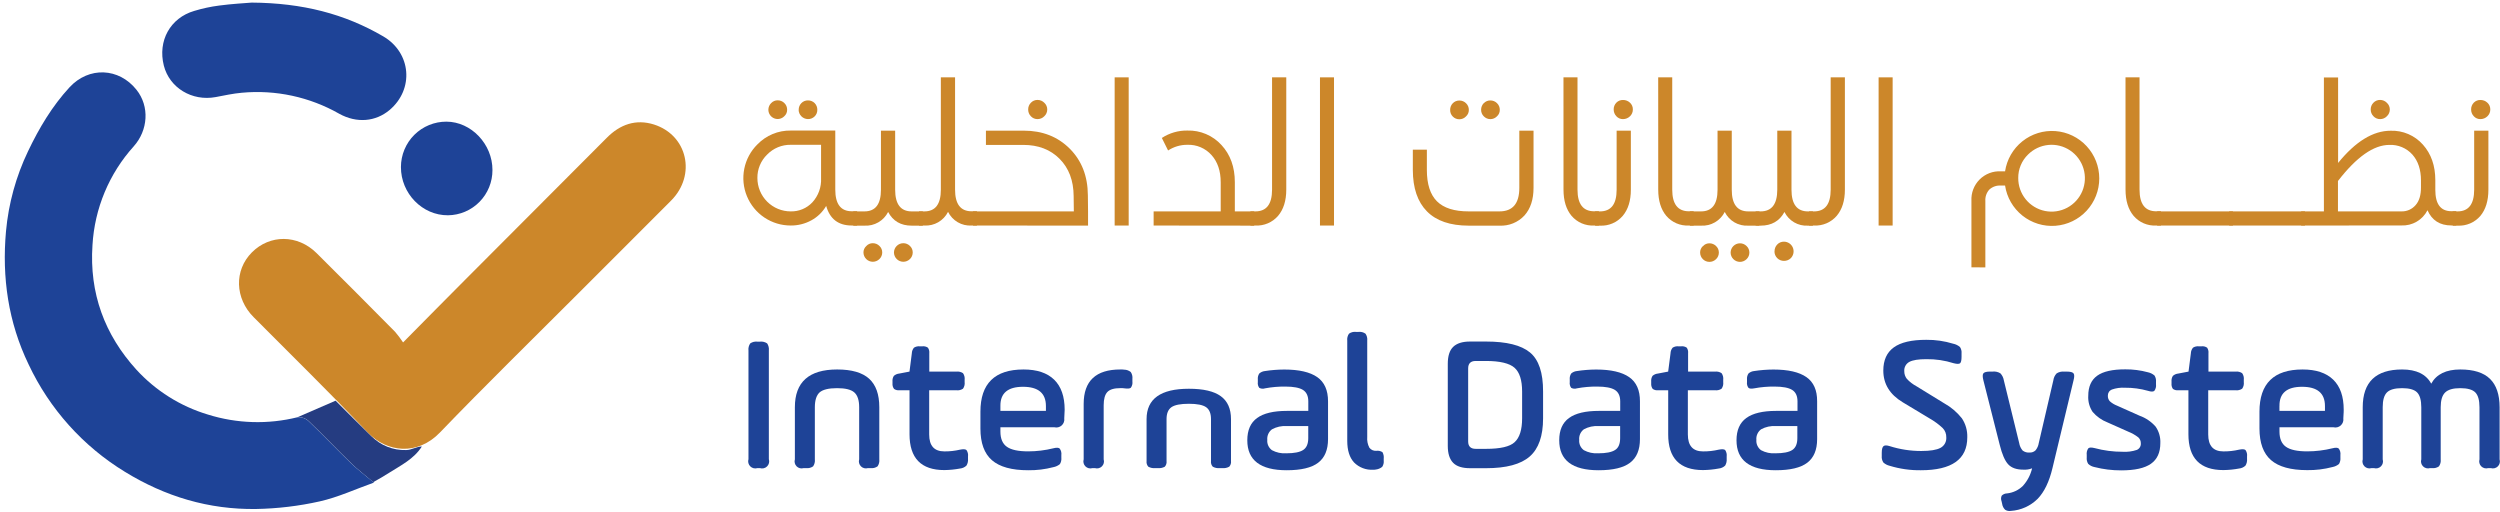 <svg width="444" height="91" viewBox="0 0 444 91" fill="none" xmlns="http://www.w3.org/2000/svg">
<path d="M132.929 81.545V62.263C132.874 61.813 132.986 61.359 133.243 60.986C133.616 60.732 134.069 60.622 134.517 60.676H134.964C135.414 60.623 135.867 60.733 136.243 60.986C136.493 61.362 136.6 61.815 136.548 62.263V81.545C136.619 81.767 136.628 82.003 136.574 82.229C136.52 82.455 136.405 82.662 136.241 82.826C136.077 82.991 135.872 83.107 135.646 83.162C135.421 83.217 135.185 83.209 134.964 83.138H134.517C134.296 83.206 134.061 83.213 133.837 83.157C133.612 83.102 133.407 82.986 133.244 82.822C133.081 82.658 132.965 82.452 132.909 82.228C132.854 82.003 132.86 81.767 132.929 81.545Z" fill="#1E4397"/>
<path d="M144.717 72.322V81.579C144.77 82.018 144.66 82.46 144.408 82.823C144.048 83.078 143.605 83.19 143.167 83.138H142.72C142.504 83.203 142.275 83.208 142.057 83.152C141.838 83.097 141.639 82.983 141.48 82.823C141.321 82.663 141.208 82.463 141.153 82.244C141.099 82.025 141.104 81.795 141.17 81.579V72.322C141.17 67.853 143.674 65.619 148.683 65.619C151.258 65.619 153.149 66.166 154.357 67.259C155.56 68.356 156.164 70.038 156.164 72.322V81.579C156.216 82.018 156.106 82.46 155.855 82.823C155.494 83.078 155.052 83.19 154.613 83.138H154.138C153.922 83.201 153.694 83.205 153.476 83.149C153.258 83.093 153.06 82.979 152.901 82.82C152.743 82.66 152.63 82.461 152.575 82.242C152.519 82.024 152.524 81.795 152.588 81.579V72.322C152.588 71.079 152.301 70.204 151.727 69.695C151.153 69.187 150.131 68.934 148.66 68.937C147.166 68.937 146.131 69.19 145.554 69.695C145.007 70.2 144.717 71.078 144.717 72.322Z" fill="#1E4397"/>
<path d="M158.508 68.108V67.76C158.473 67.407 158.558 67.052 158.75 66.754C159.017 66.521 159.349 66.377 159.701 66.344L161.527 65.996L161.941 62.75C161.95 62.382 162.084 62.029 162.321 61.749C162.628 61.553 162.992 61.467 163.353 61.506H163.8C164.152 61.462 164.507 61.548 164.799 61.749C164.999 62.042 165.085 62.398 165.042 62.75V65.996H169.868C170.274 65.951 170.682 66.049 171.024 66.272C171.266 66.614 171.371 67.034 171.319 67.45V67.865C171.373 68.279 171.267 68.698 171.024 69.037C170.683 69.263 170.274 69.361 169.868 69.314H165.023V77.165C165.023 79.167 165.92 80.168 167.714 80.168C168.654 80.178 169.591 80.074 170.506 79.858C171.081 79.744 171.457 79.767 171.642 79.925C171.876 80.257 171.975 80.666 171.918 81.069V81.484C171.958 81.905 171.862 82.328 171.642 82.69C171.332 82.986 170.932 83.169 170.506 83.209C169.585 83.381 168.651 83.474 167.714 83.486C163.593 83.486 161.532 81.366 161.532 77.127V69.314H159.739C159.404 69.349 159.067 69.265 158.788 69.075C158.578 68.799 158.478 68.454 158.508 68.108Z" fill="#1E4397"/>
<path d="M189.084 72.77C189.084 72.86 189.056 73.37 189.013 74.29C189.047 74.523 189.023 74.76 188.943 74.981C188.864 75.202 188.731 75.4 188.557 75.557C188.383 75.715 188.173 75.826 187.946 75.883C187.719 75.94 187.481 75.94 187.254 75.882H177.672V76.64C177.672 77.912 178.057 78.816 178.827 79.353C179.597 79.896 180.853 80.163 182.603 80.163C184.113 80.162 185.617 79.978 187.082 79.615C187.634 79.472 188.01 79.491 188.2 79.663C188.447 79.995 188.552 80.411 188.495 80.821V81.269C188.539 81.673 188.449 82.08 188.238 82.427C187.904 82.702 187.507 82.887 187.082 82.966C185.621 83.351 184.114 83.536 182.603 83.514C179.683 83.514 177.54 82.922 176.174 81.736C174.807 80.551 174.124 78.679 174.124 76.121V73.113C174.124 68.117 176.674 65.619 181.775 65.619C184.166 65.619 185.981 66.223 187.22 67.431C188.46 68.638 189.081 70.418 189.084 72.77ZM177.672 72.112V72.975H185.756V72.112C185.756 69.833 184.4 68.694 181.69 68.694C178.979 68.694 177.64 69.833 177.672 72.112Z" fill="#1E4397"/>
<path d="M196.013 71.974V81.579C196.079 81.796 196.084 82.026 196.03 82.246C195.975 82.466 195.862 82.666 195.702 82.826C195.542 82.986 195.342 83.1 195.123 83.155C194.904 83.21 194.674 83.204 194.458 83.138H194.015C193.799 83.204 193.569 83.21 193.35 83.155C193.131 83.1 192.931 82.986 192.771 82.826C192.611 82.666 192.498 82.466 192.443 82.246C192.389 82.026 192.395 81.796 192.46 81.579V71.735C192.46 67.655 194.632 65.616 198.975 65.62C199.206 65.608 199.437 65.619 199.665 65.653C200.085 65.659 200.491 65.805 200.82 66.068C201.059 66.423 201.163 66.853 201.115 67.278V67.755C201.168 68.145 201.069 68.541 200.839 68.861C200.654 69.023 200.264 69.056 199.665 68.966C199.437 68.932 199.206 68.921 198.975 68.933C197.872 68.933 197.103 69.161 196.669 69.619C196.231 70.086 196.013 70.873 196.013 71.974Z" fill="#1E4397"/>
<path d="M207.179 74.433V81.884C207.202 82.063 207.187 82.245 207.133 82.418C207.08 82.591 206.99 82.75 206.87 82.885C206.491 83.094 206.058 83.182 205.629 83.138H205.182C204.752 83.183 204.319 83.094 203.94 82.885C203.819 82.751 203.729 82.591 203.676 82.419C203.622 82.246 203.607 82.063 203.631 81.884V74.433C203.631 70.839 206.136 69.042 211.145 69.042C213.716 69.042 215.605 69.482 216.813 70.362C218.021 71.243 218.625 72.6 218.625 74.433V81.884C218.649 82.064 218.633 82.246 218.579 82.419C218.524 82.592 218.433 82.751 218.311 82.885C217.935 83.094 217.503 83.182 217.075 83.138H216.623C216.195 83.182 215.763 83.094 215.387 82.885C215.265 82.751 215.174 82.592 215.119 82.419C215.065 82.246 215.049 82.064 215.073 81.884V74.433C215.073 73.432 214.786 72.728 214.212 72.322C213.638 71.915 212.616 71.711 211.145 71.711C209.652 71.711 208.617 71.915 208.04 72.322C207.469 72.727 207.179 73.432 207.179 74.433Z" fill="#1E4397"/>
<path d="M235.859 71.282V77.989C235.859 79.896 235.273 81.294 234.1 82.184C232.93 83.076 231.066 83.514 228.517 83.514C223.85 83.514 221.518 81.741 221.521 78.194C221.521 76.397 222.097 75.082 223.257 74.238C224.418 73.394 226.187 72.975 228.55 72.975H232.354V71.282C232.354 70.329 232.037 69.65 231.403 69.247C230.771 68.856 229.734 68.656 228.284 68.656C227.07 68.641 225.858 68.746 224.665 68.97C224.498 69.026 224.322 69.047 224.147 69.031C223.971 69.016 223.801 68.964 223.647 68.88C223.432 68.588 223.34 68.224 223.39 67.865V67.388C223.354 67.018 223.444 66.646 223.647 66.334C223.923 66.092 224.267 65.941 224.632 65.901C225.773 65.725 226.925 65.634 228.079 65.629C230.701 65.629 232.654 66.077 233.938 66.973C235.222 67.869 235.862 69.306 235.859 71.282ZM232.345 77.818V75.673H228.54C227.626 75.606 226.711 75.805 225.906 76.245C225.618 76.459 225.39 76.744 225.243 77.072C225.097 77.4 225.037 77.76 225.069 78.118C225.037 78.47 225.096 78.823 225.241 79.145C225.386 79.467 225.612 79.745 225.896 79.953C226.678 80.376 227.564 80.568 228.45 80.506C229.848 80.506 230.847 80.309 231.446 79.915C232.045 79.521 232.345 78.822 232.345 77.818Z" fill="#1E4397"/>
<path d="M239.272 78.299V60.505C239.218 60.066 239.328 59.623 239.582 59.261C239.942 59.005 240.384 58.892 240.823 58.946H241.27C241.708 58.893 242.15 59.005 242.511 59.261C242.764 59.623 242.874 60.066 242.82 60.505V77.608C242.764 78.267 242.896 78.928 243.2 79.515C243.344 79.704 243.533 79.854 243.75 79.95C243.967 80.046 244.205 80.085 244.442 80.063C244.82 80.01 245.205 80.097 245.526 80.306C245.718 80.655 245.796 81.055 245.749 81.45V81.794C245.794 82.187 245.698 82.584 245.478 82.914C245.151 83.179 244.755 83.345 244.337 83.391C244.18 83.421 244.021 83.432 243.861 83.424C243.239 83.461 242.615 83.365 242.032 83.142C241.449 82.919 240.92 82.575 240.48 82.132C239.672 81.25 239.272 79.982 239.272 78.299Z" fill="#1E4397"/>
<path d="M257.126 79.195V64.618C257.126 63.231 257.44 62.235 258.077 61.611C258.714 60.986 259.699 60.657 261.078 60.657H263.931C267.558 60.657 270.154 61.302 271.72 62.593C273.286 63.883 274.063 66.198 274.05 69.538V74.305C274.05 77.438 273.258 79.696 271.673 81.078C270.088 82.461 267.509 83.152 263.936 83.152H261.082C259.703 83.152 258.705 82.837 258.082 82.199C257.459 81.56 257.126 80.578 257.126 79.195ZM262.091 79.715H263.921C266.458 79.715 268.146 79.324 268.986 78.542C269.885 77.732 270.327 76.316 270.327 74.29V69.538C270.327 67.531 269.885 66.125 268.986 65.319C268.087 64.513 266.356 64.108 263.921 64.108H262.091C261.197 64.108 260.745 64.547 260.745 65.424V78.404C260.745 79.276 261.197 79.715 262.091 79.715Z" fill="#1E4397"/>
<path d="M291.255 71.282V77.989C291.255 79.896 290.669 81.294 289.496 82.184C288.326 83.076 286.462 83.514 283.913 83.514C279.25 83.514 276.918 81.741 276.918 78.194C276.918 76.397 277.493 75.082 278.654 74.238C279.814 73.394 281.583 72.975 283.946 72.975H287.751V71.282C287.751 70.329 287.434 69.65 286.8 69.247C286.167 68.856 285.126 68.656 283.68 68.656C282.466 68.641 281.254 68.746 280.061 68.97C279.895 69.026 279.718 69.047 279.543 69.031C279.368 69.016 279.198 68.964 279.044 68.88C278.828 68.588 278.736 68.224 278.787 67.865V67.388C278.75 67.018 278.841 66.646 279.044 66.334C279.32 66.092 279.663 65.941 280.028 65.901C281.167 65.725 282.318 65.635 283.471 65.629C286.09 65.629 288.044 66.077 289.334 66.973C290.625 67.869 291.265 69.306 291.255 71.282ZM287.736 77.818V75.673H283.932C283.016 75.607 282.1 75.805 281.293 76.245C281.007 76.46 280.78 76.745 280.636 77.073C280.491 77.401 280.432 77.761 280.466 78.118C280.433 78.47 280.493 78.823 280.638 79.145C280.783 79.467 281.008 79.745 281.293 79.953C282.075 80.376 282.96 80.568 283.847 80.506C285.245 80.506 286.243 80.309 286.842 79.915C287.442 79.548 287.736 78.828 287.736 77.818Z" fill="#1E4397"/>
<path d="M293.252 68.107V67.759C293.219 67.407 293.302 67.053 293.49 66.754C293.757 66.52 294.089 66.377 294.441 66.344L296.267 65.996L296.686 62.749C296.694 62.383 296.826 62.029 297.062 61.748C297.368 61.553 297.732 61.467 298.093 61.505H298.569C298.92 61.462 299.275 61.549 299.568 61.748C299.766 62.042 299.85 62.398 299.805 62.749V65.996H304.599C305.003 65.951 305.41 66.049 305.75 66.272C305.992 66.614 306.097 67.034 306.044 67.45V67.864C306.098 68.278 305.993 68.698 305.75 69.037C305.411 69.262 305.003 69.36 304.599 69.313H299.763V77.164C299.763 79.166 300.66 80.168 302.454 80.168C303.394 80.178 304.331 80.074 305.246 79.858C305.821 79.743 306.197 79.767 306.387 79.924C306.616 80.258 306.713 80.667 306.658 81.069V81.483C306.697 81.904 306.602 82.326 306.387 82.689C306.075 82.985 305.673 83.168 305.246 83.209C304.325 83.381 303.391 83.473 302.454 83.485C298.317 83.485 296.256 81.366 296.272 77.126V69.313H294.479C294.144 69.349 293.807 69.265 293.528 69.075C293.322 68.797 293.224 68.453 293.252 68.107Z" fill="#1E4397"/>
<path d="M322.722 71.282V77.989C322.722 79.896 322.137 81.294 320.967 82.184C319.792 83.076 317.933 83.514 315.379 83.514C310.729 83.514 308.403 81.741 308.403 78.194C308.403 76.397 308.983 75.082 310.144 74.238C311.304 73.394 313.068 72.975 315.432 72.975H319.236V71.282C319.236 70.329 318.918 69.638 318.285 69.247C317.653 68.856 316.611 68.656 315.165 68.656C313.952 68.641 312.74 68.746 311.547 68.97C311.038 69.061 310.7 69.032 310.529 68.88C310.312 68.589 310.218 68.224 310.267 67.865V67.388C310.232 67.017 310.325 66.645 310.529 66.334C310.804 66.09 311.148 65.939 311.513 65.901C312.653 65.725 313.804 65.635 314.956 65.629C317.575 65.629 319.528 66.077 320.815 66.973C322.102 67.869 322.738 69.306 322.722 71.282ZM319.208 77.818V75.673H315.403C314.489 75.607 313.574 75.805 312.769 76.245C312.481 76.459 312.253 76.744 312.106 77.072C311.959 77.4 311.899 77.76 311.932 78.118C311.901 78.469 311.961 78.823 312.106 79.144C312.251 79.466 312.476 79.744 312.759 79.953C313.541 80.376 314.427 80.567 315.313 80.506C316.717 80.506 317.718 80.309 318.314 79.915C318.91 79.521 319.208 78.822 319.208 77.818Z" fill="#1E4397"/>
<path d="M334.2 80.978V80.43C334.2 79.805 334.305 79.405 334.514 79.234C334.723 79.062 335.085 79.067 335.613 79.234C337.425 79.808 339.314 80.099 341.215 80.096C342.798 80.096 343.939 79.91 344.624 79.543C344.96 79.367 345.237 79.096 345.421 78.764C345.605 78.432 345.688 78.053 345.661 77.675C345.671 77.37 345.62 77.066 345.509 76.781C345.399 76.497 345.232 76.238 345.019 76.021C344.309 75.359 343.524 74.783 342.679 74.305L337.924 71.444C335.625 70.062 334.476 68.184 334.476 65.81C334.476 63.967 335.098 62.596 336.34 61.696C337.583 60.797 339.501 60.349 342.094 60.352C343.718 60.333 345.335 60.566 346.888 61.043C347.332 61.134 347.745 61.336 348.091 61.629C348.313 61.965 348.412 62.368 348.371 62.769V63.355C348.371 63.98 348.281 64.366 348.11 64.513C347.939 64.661 347.563 64.656 346.988 64.513C345.406 64.008 343.754 63.763 342.094 63.789C340.715 63.789 339.717 63.946 339.113 64.266C338.815 64.422 338.57 64.663 338.408 64.958C338.246 65.252 338.173 65.589 338.2 65.924C338.19 66.427 338.359 66.917 338.675 67.307C339.174 67.834 339.756 68.277 340.397 68.618L345.29 71.626C346.506 72.3 347.577 73.211 348.438 74.305C349.099 75.301 349.431 76.479 349.389 77.675C349.389 81.568 346.642 83.514 341.148 83.514C339.268 83.539 337.396 83.272 335.598 82.723C335.182 82.625 334.798 82.424 334.481 82.136C334.261 81.793 334.162 81.385 334.2 80.978Z" fill="#1E4397"/>
<path d="M355.882 67.55L358.607 78.68C358.685 79.178 358.901 79.644 359.229 80.025C359.586 80.29 360.028 80.414 360.471 80.373C360.659 80.381 360.848 80.351 361.025 80.286C361.202 80.22 361.364 80.12 361.503 79.991C361.812 79.616 362.014 79.162 362.087 78.68L364.674 67.55C364.733 67.084 364.94 66.649 365.264 66.311C365.664 66.06 366.136 65.95 366.605 65.996H367.052C367.699 65.996 368.098 66.101 368.26 66.311C368.422 66.52 368.422 66.93 368.26 67.55L364.517 83.138C363.944 85.553 363.065 87.372 361.883 88.596C360.607 89.86 358.918 90.621 357.128 90.736C356.775 90.798 356.411 90.725 356.11 90.531C355.815 90.245 355.627 89.867 355.577 89.458L355.473 89.01C355.411 88.853 355.382 88.685 355.388 88.516C355.393 88.347 355.434 88.181 355.506 88.028C355.63 87.902 355.779 87.802 355.942 87.733C356.105 87.664 356.28 87.629 356.457 87.628C357.508 87.513 358.49 87.049 359.248 86.312C360.057 85.423 360.627 84.342 360.903 83.171C360.398 83.367 359.856 83.449 359.315 83.409C358.123 83.409 357.234 83.091 356.647 82.456C356.062 81.822 355.563 80.668 355.145 78.986L352.249 67.545C352.092 66.925 352.092 66.511 352.249 66.306C352.405 66.101 352.814 65.991 353.456 65.991H353.932C354.401 65.946 354.872 66.056 355.273 66.306C355.596 66.65 355.808 67.083 355.882 67.55Z" fill="#1E4397"/>
<path d="M370.604 81.236V80.788C370.549 80.381 370.647 79.968 370.88 79.629C371.06 79.453 371.431 79.439 371.983 79.577C373.623 80.02 375.315 80.241 377.014 80.235C377.855 80.285 378.698 80.174 379.496 79.906C379.721 79.812 379.911 79.649 380.039 79.442C380.167 79.234 380.227 78.991 380.21 78.747C380.217 78.547 380.181 78.347 380.104 78.162C380.027 77.977 379.91 77.811 379.763 77.675C379.226 77.26 378.634 76.922 378.003 76.674L374.28 75.015C373.263 74.621 372.359 73.981 371.65 73.151C371.085 72.309 370.813 71.304 370.875 70.291C370.875 68.68 371.403 67.493 372.458 66.73C373.514 65.968 375.182 65.589 377.461 65.596C378.81 65.586 380.153 65.759 381.456 66.111C381.896 66.2 382.305 66.402 382.645 66.697C382.855 67.039 382.947 67.441 382.906 67.841V68.256C382.961 68.665 382.855 69.08 382.611 69.414C382.416 69.585 382.045 69.59 381.494 69.414C380.159 69.033 378.777 68.847 377.39 68.861C376.594 68.812 375.797 68.924 375.045 69.19C374.833 69.278 374.653 69.43 374.53 69.625C374.407 69.819 374.346 70.047 374.356 70.277C374.346 70.456 374.371 70.636 374.43 70.805C374.49 70.975 374.583 71.13 374.703 71.263C375.078 71.597 375.51 71.86 375.977 72.04L379.982 73.828C381.081 74.219 382.063 74.885 382.835 75.763C383.432 76.623 383.728 77.658 383.676 78.704C383.676 80.363 383.12 81.584 382.007 82.365C380.89 83.147 379.154 83.538 376.715 83.538C375.122 83.543 373.536 83.346 371.992 82.952C371.577 82.873 371.19 82.682 370.875 82.399C370.656 82.053 370.56 81.643 370.604 81.236Z" fill="#1E4397"/>
<path d="M385.664 68.107V67.759C385.631 67.406 385.716 67.053 385.906 66.754C386.173 66.52 386.505 66.377 386.857 66.344L388.683 65.996L389.097 62.749C389.108 62.383 389.242 62.03 389.477 61.748C389.784 61.552 390.148 61.467 390.509 61.505H390.985C391.336 61.462 391.691 61.549 391.984 61.748C392.182 62.042 392.266 62.398 392.221 62.749V65.996H397.048C397.454 65.951 397.862 66.049 398.204 66.272C398.446 66.614 398.551 67.034 398.498 67.45V67.864C398.552 68.278 398.447 68.698 398.204 69.037C397.863 69.263 397.454 69.361 397.048 69.313H392.179V77.164C392.179 79.166 393.076 80.168 394.87 80.168C395.81 80.178 396.747 80.074 397.662 79.858C398.237 79.743 398.613 79.767 398.798 79.924C399.032 80.257 399.131 80.666 399.074 81.069V81.483C399.114 81.904 399.018 82.328 398.798 82.689C398.488 82.986 398.088 83.169 397.662 83.209C396.741 83.381 395.807 83.473 394.87 83.485C390.733 83.485 388.664 81.366 388.664 77.126V69.313H386.867C386.532 69.349 386.195 69.265 385.916 69.075C385.718 68.793 385.629 68.45 385.664 68.107Z" fill="#1E4397"/>
<path d="M416.242 72.77C416.242 72.86 416.242 73.37 416.175 74.29C416.209 74.523 416.185 74.76 416.105 74.981C416.026 75.202 415.893 75.4 415.719 75.557C415.545 75.715 415.335 75.826 415.108 75.883C414.881 75.94 414.643 75.94 414.416 75.882H404.834V76.64C404.834 77.912 405.219 78.816 405.989 79.353C406.755 79.896 408.015 80.163 409.765 80.163C411.275 80.162 412.779 79.978 414.244 79.615C414.796 79.472 415.172 79.491 415.362 79.663C415.608 79.995 415.714 80.411 415.657 80.821V81.269C415.697 81.667 415.606 82.067 415.4 82.408C415.066 82.683 414.669 82.868 414.244 82.947C412.783 83.332 411.276 83.516 409.765 83.495C406.845 83.495 404.702 82.903 403.336 81.717C401.969 80.532 401.284 78.66 401.281 76.102V73.113C401.281 68.117 403.833 65.619 408.937 65.619C411.325 65.619 413.14 66.223 414.382 67.431C415.625 68.638 416.245 70.418 416.242 72.77ZM404.829 72.112V72.975H412.913V72.112C412.913 69.833 411.558 68.694 408.847 68.694C406.136 68.694 404.799 69.833 404.834 72.112H404.829Z" fill="#1E4397"/>
<path d="M423.169 72.322V81.579C423.234 81.795 423.24 82.025 423.185 82.244C423.131 82.463 423.018 82.663 422.859 82.823C422.7 82.983 422.5 83.097 422.282 83.152C422.063 83.208 421.834 83.203 421.618 83.138H421.171C420.956 83.203 420.726 83.208 420.508 83.152C420.289 83.097 420.09 82.983 419.931 82.823C419.772 82.663 419.659 82.463 419.604 82.244C419.55 82.025 419.556 81.795 419.621 81.579V72.322C419.621 67.853 421.953 65.619 426.616 65.619C429.152 65.619 430.875 66.46 431.785 68.141C432.708 66.46 434.431 65.619 436.954 65.619C439.323 65.619 441.076 66.172 442.214 67.278C443.352 68.384 443.924 70.065 443.931 72.322V81.579C443.996 81.795 444.002 82.025 443.947 82.244C443.893 82.463 443.78 82.663 443.621 82.823C443.462 82.983 443.262 83.097 443.044 83.152C442.825 83.208 442.596 83.203 442.38 83.138H441.905C441.689 83.201 441.461 83.205 441.243 83.149C441.025 83.093 440.827 82.979 440.668 82.82C440.51 82.66 440.397 82.461 440.342 82.242C440.286 82.024 440.291 81.795 440.355 81.579V72.322C440.355 71.079 440.109 70.204 439.617 69.695C439.118 69.19 438.229 68.937 436.94 68.937C435.651 68.937 434.781 69.195 434.253 69.709C433.726 70.224 433.469 71.101 433.469 72.322V81.579C433.521 82.018 433.411 82.46 433.16 82.823C432.799 83.079 432.357 83.191 431.918 83.138H431.567C431.351 83.201 431.122 83.206 430.905 83.15C430.687 83.094 430.489 82.98 430.33 82.82C430.172 82.66 430.059 82.461 430.005 82.242C429.951 82.024 429.956 81.794 430.021 81.579V72.322C430.021 71.078 429.769 70.2 429.279 69.695C428.789 69.19 427.895 68.937 426.607 68.937C425.318 68.937 424.424 69.19 423.92 69.695C423.416 70.2 423.169 71.078 423.169 72.322Z" fill="#1E4397"/>
<path d="M134.513 25.65C135.28 24.854 136.201 24.225 137.22 23.801C138.24 23.377 139.335 23.168 140.438 23.186H148.346V33.673C148.346 36.237 149.321 37.52 151.271 37.52H152.222V40.051H151.271C148.896 40.051 147.383 38.891 146.73 36.571C146.102 37.653 145.189 38.54 144.09 39.136C142.971 39.748 141.713 40.063 140.438 40.051C138.771 40.055 137.141 39.562 135.754 38.634C134.368 37.707 133.288 36.386 132.653 34.841C132.017 33.297 131.855 31.597 132.186 29.959C132.517 28.322 133.327 26.82 134.513 25.645V25.65ZM134.513 31.618C134.513 32.398 134.666 33.169 134.964 33.889C135.262 34.609 135.699 35.263 136.249 35.813C136.8 36.363 137.453 36.8 138.172 37.096C138.891 37.393 139.661 37.545 140.438 37.543C141.153 37.559 141.864 37.425 142.524 37.149C143.184 36.873 143.779 36.462 144.271 35.942C144.8 35.365 145.21 34.689 145.476 33.953C145.742 33.216 145.859 32.434 145.821 31.652V25.717H140.438C139.658 25.703 138.883 25.85 138.162 26.148C137.44 26.447 136.788 26.891 136.244 27.452C135.687 27.991 135.245 28.639 134.948 29.355C134.65 30.072 134.502 30.842 134.513 31.618ZM136.972 18.295C137.119 18.141 137.297 18.02 137.493 17.938C137.689 17.856 137.9 17.815 138.113 17.818C138.331 17.815 138.548 17.855 138.75 17.937C138.953 18.019 139.137 18.141 139.292 18.295C139.455 18.449 139.584 18.635 139.671 18.842C139.758 19.049 139.8 19.272 139.796 19.496C139.799 19.712 139.756 19.926 139.669 20.123C139.582 20.321 139.453 20.497 139.292 20.64C139.064 20.874 138.771 21.035 138.451 21.102C138.131 21.169 137.799 21.14 137.495 21.017C137.192 20.895 136.932 20.685 136.749 20.414C136.565 20.143 136.465 19.824 136.463 19.496C136.462 19.272 136.507 19.05 136.594 18.843C136.682 18.637 136.81 18.45 136.972 18.295ZM141.851 19.51C141.844 19.288 141.883 19.067 141.965 18.861C142.047 18.654 142.17 18.466 142.326 18.309C142.476 18.155 142.656 18.034 142.855 17.952C143.054 17.87 143.267 17.829 143.482 17.832C143.703 17.826 143.924 17.865 144.13 17.947C144.336 18.029 144.523 18.152 144.68 18.309C144.836 18.467 144.958 18.655 145.04 18.861C145.122 19.067 145.161 19.288 145.156 19.51C145.159 19.726 145.118 19.941 145.037 20.141C144.955 20.341 144.834 20.522 144.68 20.674C144.523 20.83 144.336 20.954 144.13 21.035C143.924 21.117 143.703 21.157 143.482 21.15C143.047 21.143 142.632 20.966 142.325 20.657C142.018 20.349 141.842 19.932 141.836 19.496L141.851 19.51Z" fill="#CC872A"/>
<path d="M151.543 37.544H153.526C155.482 37.544 156.458 36.261 156.455 33.697V23.209H158.98V33.697C158.98 36.261 159.957 37.544 161.91 37.544H163.893V40.075H161.91C159.979 40.075 158.587 39.264 157.734 37.644C157.344 38.415 156.738 39.055 155.991 39.487C155.244 39.919 154.387 40.123 153.526 40.075H151.543V37.544ZM153.854 43.697C153.998 43.536 154.175 43.408 154.373 43.321C154.57 43.234 154.784 43.19 155 43.192C155.218 43.19 155.435 43.231 155.637 43.312C155.84 43.394 156.024 43.516 156.179 43.669C156.34 43.818 156.468 43.998 156.555 44.199C156.642 44.401 156.686 44.618 156.684 44.837C156.684 45.057 156.64 45.275 156.553 45.478C156.467 45.68 156.339 45.863 156.179 46.014C155.864 46.322 155.44 46.493 155 46.491C154.564 46.487 154.148 46.312 153.839 46.004C153.531 45.696 153.355 45.278 153.35 44.842C153.347 44.626 153.391 44.412 153.478 44.215C153.565 44.017 153.693 43.841 153.854 43.697ZM158.766 44.846C158.77 44.409 158.945 43.99 159.254 43.681C159.562 43.371 159.98 43.196 160.417 43.192C160.635 43.189 160.852 43.23 161.054 43.312C161.256 43.394 161.441 43.515 161.596 43.669C161.757 43.818 161.885 43.998 161.971 44.199C162.058 44.401 162.102 44.618 162.1 44.837C162.101 45.057 162.056 45.275 161.97 45.478C161.883 45.68 161.756 45.863 161.596 46.014C161.281 46.322 160.857 46.494 160.417 46.491C159.981 46.487 159.564 46.312 159.255 46.004C158.947 45.696 158.771 45.278 158.766 44.842V44.846Z" fill="#CC872A"/>
<path d="M163.219 37.543H164.17C166.12 37.543 167.094 36.261 167.094 33.697V13.738H169.62V33.678C169.62 36.242 170.596 37.524 172.549 37.524H173.5V40.056H172.549C171.692 40.106 170.838 39.903 170.096 39.471C169.353 39.038 168.754 38.396 168.374 37.624C167.985 38.396 167.38 39.037 166.634 39.469C165.887 39.901 165.031 40.105 164.17 40.056H163.219V37.543Z" fill="#CC872A"/>
<path d="M172.813 40.056V37.544H190.713L190.679 34.808C190.66 32.068 189.831 29.871 188.192 28.215C186.553 26.559 184.399 25.733 181.73 25.736H175.101V23.205H181.83C185.13 23.205 187.845 24.268 189.976 26.394C192.106 28.52 193.182 31.28 193.205 34.674L193.238 37.534V40.066L172.813 40.056ZM182.605 19.43C182.602 19.212 182.642 18.995 182.724 18.793C182.806 18.591 182.927 18.407 183.08 18.252C183.233 18.089 183.418 17.959 183.623 17.872C183.829 17.785 184.051 17.742 184.274 17.747C184.497 17.747 184.717 17.792 184.922 17.878C185.127 17.965 185.312 18.092 185.468 18.252C185.632 18.401 185.763 18.583 185.853 18.786C185.943 18.988 185.99 19.208 185.991 19.43C185.993 19.658 185.948 19.884 185.858 20.093C185.768 20.303 185.635 20.491 185.468 20.645C185.313 20.806 185.127 20.934 184.922 21.021C184.717 21.109 184.497 21.154 184.274 21.155C184.05 21.159 183.829 21.116 183.623 21.028C183.417 20.94 183.232 20.809 183.08 20.645C182.923 20.485 182.8 20.295 182.719 20.086C182.637 19.877 182.598 19.654 182.605 19.43Z" fill="#CC872A"/>
<path d="M200.454 40.056H197.962V13.738H200.454V40.056Z" fill="#CC872A"/>
<path d="M204.884 40.056V37.544H216.796V32.362C216.796 30.36 216.252 28.752 215.165 27.538C214.629 26.938 213.968 26.463 213.228 26.148C212.488 25.834 211.688 25.686 210.885 25.717C209.666 25.705 208.471 26.057 207.452 26.727L206.344 24.501C207.692 23.617 209.274 23.159 210.885 23.186C212.017 23.153 213.143 23.365 214.186 23.808C215.229 24.25 216.165 24.913 216.929 25.75C218.514 27.46 219.307 29.664 219.307 32.362V37.544H222.745V40.075L204.884 40.056Z" fill="#CC872A"/>
<path d="M222.079 37.543H222.954C224.926 37.543 225.914 36.261 225.917 33.697V13.738H228.442V33.678C228.442 35.632 227.958 37.183 226.991 38.33C226.494 38.907 225.872 39.362 225.172 39.661C224.472 39.96 223.714 40.095 222.954 40.056H222.079V37.543Z" fill="#CC872A"/>
<path d="M236.92 40.056H234.428V13.738H236.92V40.056Z" fill="#CC872A"/>
<path d="M253.411 26.58V30.188C253.411 32.705 254.01 34.561 255.208 35.756C256.407 36.951 258.287 37.547 260.848 37.543H266.298C268.657 37.543 269.834 36.148 269.831 33.358V23.205H272.356V33.358C272.356 35.427 271.819 37.064 270.744 38.268C270.18 38.876 269.489 39.353 268.721 39.665C267.953 39.977 267.126 40.117 266.298 40.075H260.848C257.57 40.075 255.097 39.231 253.43 37.543C251.762 35.856 250.925 33.404 250.919 30.188V26.58H253.411ZM257.548 19.529C257.542 19.307 257.581 19.086 257.662 18.88C257.744 18.673 257.867 18.485 258.024 18.328C258.175 18.174 258.355 18.052 258.555 17.97C258.754 17.888 258.968 17.848 259.184 17.852C259.402 17.849 259.619 17.89 259.821 17.972C260.023 18.054 260.208 18.175 260.363 18.328C260.525 18.483 260.654 18.669 260.741 18.876C260.827 19.083 260.87 19.305 260.867 19.529C260.869 19.745 260.825 19.959 260.738 20.156C260.651 20.353 260.523 20.529 260.363 20.674C260.212 20.834 260.029 20.963 259.826 21.051C259.623 21.138 259.405 21.183 259.184 21.183C258.968 21.187 258.754 21.146 258.555 21.064C258.355 20.983 258.175 20.861 258.024 20.707C257.865 20.552 257.74 20.366 257.658 20.16C257.576 19.953 257.539 19.732 257.548 19.51V19.529ZM263.54 18.314C263.688 18.16 263.866 18.038 264.063 17.956C264.26 17.874 264.472 17.834 264.686 17.837C264.903 17.835 265.119 17.876 265.321 17.958C265.522 18.04 265.706 18.161 265.86 18.314C266.023 18.468 266.152 18.654 266.239 18.861C266.326 19.068 266.369 19.291 266.364 19.515C266.367 19.731 266.324 19.945 266.237 20.142C266.15 20.34 266.021 20.516 265.86 20.659C265.709 20.817 265.527 20.943 265.326 21.029C265.125 21.115 264.909 21.159 264.691 21.159C264.472 21.159 264.256 21.115 264.055 21.029C263.854 20.943 263.672 20.817 263.521 20.659C263.367 20.508 263.245 20.327 263.164 20.127C263.082 19.927 263.042 19.712 263.045 19.496C263.042 19.273 263.085 19.051 263.17 18.845C263.255 18.638 263.381 18.451 263.54 18.295V18.314Z" fill="#CC872A"/>
<path d="M277.673 13.738H280.165V33.678C280.165 36.242 281.151 37.524 283.123 37.524H283.964V40.056H283.123C282.366 40.097 281.609 39.962 280.912 39.663C280.216 39.364 279.597 38.908 279.104 38.33C278.153 37.186 277.678 35.635 277.678 33.678L277.673 13.738Z" fill="#CC872A"/>
<path d="M284.151 37.544C286.126 37.544 287.113 36.261 287.113 33.697V23.21H289.639V33.697C289.639 35.651 289.155 37.202 288.188 38.349C287.691 38.926 287.069 39.381 286.369 39.68C285.669 39.98 284.911 40.114 284.151 40.075H283.295V37.544H284.151ZM286.59 19.429C286.587 19.209 286.628 18.989 286.709 18.784C286.791 18.578 286.912 18.391 287.066 18.233C287.219 18.076 287.403 17.953 287.606 17.871C287.809 17.789 288.027 17.75 288.245 17.756C288.702 17.748 289.144 17.919 289.477 18.233C289.643 18.384 289.776 18.569 289.865 18.775C289.955 18.981 289.999 19.204 289.995 19.429C290 19.656 289.957 19.881 289.87 20.09C289.783 20.299 289.654 20.488 289.491 20.645C289.159 20.973 288.711 21.157 288.245 21.155C288.024 21.159 287.804 21.116 287.601 21.028C287.397 20.94 287.215 20.809 287.066 20.645C286.755 20.318 286.584 19.881 286.59 19.429Z" fill="#CC872A"/>
<path d="M294.497 13.738H296.989V33.678C296.989 36.242 297.976 37.524 299.951 37.524H300.793V40.056H299.951C299.194 40.097 298.437 39.962 297.739 39.663C297.042 39.364 296.422 38.908 295.928 38.33C294.977 37.186 294.502 35.635 294.502 33.678L294.497 13.738Z" fill="#CC872A"/>
<path d="M300.119 37.544H302.107C304.06 37.544 305.036 36.261 305.036 33.697V23.209H307.561V33.697C307.561 36.261 308.536 37.544 310.486 37.544H312.474V40.075H310.486C309.629 40.126 308.777 39.922 308.035 39.49C307.293 39.057 306.695 38.415 306.315 37.644C305.925 38.415 305.319 39.055 304.572 39.487C303.825 39.919 302.968 40.123 302.107 40.075H300.119V37.544ZM302.445 43.717C302.588 43.555 302.765 43.426 302.963 43.339C303.16 43.251 303.375 43.208 303.591 43.211C303.808 43.209 304.024 43.25 304.225 43.332C304.427 43.414 304.611 43.535 304.765 43.688C304.926 43.837 305.054 44.017 305.141 44.218C305.227 44.419 305.271 44.637 305.269 44.856C305.27 45.076 305.226 45.294 305.139 45.497C305.052 45.7 304.925 45.882 304.765 46.033C304.451 46.341 304.029 46.512 303.591 46.51C303.154 46.509 302.736 46.335 302.427 46.026C302.118 45.717 301.943 45.298 301.94 44.861C301.935 44.642 301.977 44.424 302.064 44.223C302.151 44.022 302.281 43.843 302.445 43.697V43.717ZM307.357 44.865C307.361 44.428 307.536 44.009 307.844 43.7C308.153 43.391 308.57 43.215 309.007 43.211C309.225 43.209 309.44 43.249 309.642 43.331C309.844 43.413 310.027 43.534 310.182 43.688C310.343 43.836 310.472 44.017 310.559 44.218C310.647 44.419 310.692 44.636 310.69 44.856C310.69 45.077 310.645 45.295 310.558 45.497C310.47 45.7 310.342 45.882 310.182 46.033C309.868 46.342 309.446 46.513 309.007 46.51C308.571 46.506 308.154 46.331 307.846 46.023C307.537 45.715 307.362 45.297 307.357 44.861V44.865Z" fill="#CC872A"/>
<path d="M311.797 40.056V37.544H312.681C314.653 37.544 315.641 36.261 315.644 33.697V23.209H318.169V33.697C318.169 36.261 319.144 37.544 321.094 37.544H321.969V40.075H321.094C320.236 40.126 319.383 39.922 318.641 39.49C317.898 39.057 317.299 38.415 316.918 37.644C316.043 39.264 314.631 40.075 312.681 40.075L311.797 40.056ZM315.159 44.641C315.153 44.417 315.193 44.194 315.274 43.986C315.356 43.777 315.478 43.587 315.634 43.426C315.787 43.263 315.972 43.133 316.178 43.046C316.383 42.959 316.605 42.916 316.828 42.92C317.167 42.921 317.499 43.022 317.781 43.211C318.062 43.401 318.282 43.669 318.412 43.983C318.541 44.297 318.575 44.643 318.509 44.976C318.443 45.31 318.28 45.616 318.041 45.857C317.715 46.169 317.279 46.341 316.828 46.334C316.607 46.335 316.387 46.292 316.182 46.208C315.978 46.123 315.791 45.999 315.635 45.842C315.478 45.685 315.354 45.499 315.27 45.293C315.186 45.088 315.143 44.868 315.145 44.646L315.159 44.641Z" fill="#CC872A"/>
<path d="M321.29 37.543H322.165C324.137 37.543 325.124 36.261 325.128 33.697V13.738H327.653V33.678C327.653 35.632 327.169 37.183 326.202 38.33C325.705 38.907 325.083 39.362 324.383 39.661C323.683 39.96 322.925 40.095 322.165 40.056H321.29V37.543Z" fill="#CC872A"/>
<path d="M336.132 40.056H333.641V13.738H336.132V40.056Z" fill="#CC872A"/>
<path d="M350.126 47.473V35.67C350.089 34.972 350.199 34.274 350.449 33.621C350.699 32.968 351.083 32.375 351.576 31.88C352.069 31.386 352.661 31.001 353.312 30.75C353.964 30.5 354.66 30.39 355.357 30.427H356.099C356.417 28.324 357.516 26.419 359.175 25.094C360.835 23.769 362.932 23.122 365.048 23.281C367.164 23.441 369.141 24.396 370.584 25.956C372.027 27.515 372.829 29.563 372.829 31.69C372.829 33.817 372.027 35.865 370.584 37.425C369.141 38.984 367.164 39.939 365.048 40.099C362.932 40.259 360.835 39.611 359.175 38.286C357.516 36.961 356.417 35.056 356.099 32.953H355.357C354.985 32.928 354.612 32.977 354.26 33.099C353.908 33.221 353.584 33.413 353.308 33.663C353.059 33.936 352.869 34.256 352.747 34.604C352.625 34.952 352.575 35.321 352.599 35.69V47.492L350.126 47.473ZM358.439 31.619C358.431 32.993 358.9 34.327 359.764 35.394C360.629 36.46 361.836 37.193 363.18 37.466C364.523 37.74 365.92 37.538 367.131 36.894C368.343 36.251 369.294 35.206 369.822 33.938C370.35 32.669 370.423 31.257 370.028 29.941C369.633 28.625 368.795 27.487 367.656 26.721C366.518 25.956 365.149 25.61 363.785 25.744C362.42 25.877 361.144 26.481 360.174 27.452C359.618 27.992 359.177 28.64 358.879 29.357C358.581 30.073 358.431 30.842 358.439 31.619Z" fill="#CC872A"/>
<path d="M377.49 13.738H379.982V33.678C379.982 36.242 380.968 37.524 382.94 37.524H383.782V40.056H382.94C382.183 40.097 381.427 39.962 380.73 39.663C380.033 39.364 379.414 38.908 378.922 38.33C377.971 37.186 377.495 35.635 377.495 33.678L377.49 13.738Z" fill="#CC872A"/>
<path d="M396.567 40.056H383.109V37.544H396.567V40.056Z" fill="#CC872A"/>
<path d="M409.36 40.056H395.902V37.544H409.36V40.056Z" fill="#CC872A"/>
<path d="M408.684 40.056V37.543H412.726V13.757H415.246V28.939C418.343 25.126 421.452 23.219 424.571 23.219C425.649 23.182 426.722 23.384 427.713 23.81C428.704 24.236 429.59 24.875 430.306 25.683C431.777 27.323 432.513 29.437 432.513 32.023V33.73C432.513 36.25 433.464 37.51 435.366 37.51H436.236V40.041H435.371C433.326 40.041 431.911 39.14 431.124 37.339C430.69 38.187 430.022 38.893 429.199 39.372C428.376 39.851 427.434 40.084 426.483 40.041L408.684 40.056ZM426.488 37.543C426.965 37.558 427.439 37.465 427.876 37.272C428.313 37.079 428.701 36.791 429.013 36.428C429.663 35.688 429.98 34.62 429.964 33.225V32.042C429.964 30.136 429.458 28.607 428.447 27.457C427.933 26.883 427.298 26.431 426.588 26.133C425.879 25.835 425.112 25.7 424.343 25.736C421.563 25.736 418.523 27.872 415.222 32.143V37.543H426.488ZM421.038 19.429C421.036 19.211 421.077 18.995 421.158 18.793C421.24 18.591 421.361 18.407 421.514 18.252C421.666 18.089 421.851 17.959 422.057 17.872C422.263 17.785 422.484 17.742 422.707 17.747C422.93 17.746 423.15 17.791 423.355 17.877C423.561 17.964 423.746 18.092 423.901 18.252C424.067 18.4 424.2 18.581 424.291 18.784C424.383 18.987 424.431 19.207 424.433 19.429C424.436 19.657 424.391 19.884 424.301 20.093C424.211 20.302 424.078 20.49 423.91 20.645C423.756 20.806 423.57 20.934 423.365 21.022C423.16 21.109 422.94 21.155 422.717 21.155C422.493 21.158 422.272 21.115 422.066 21.027C421.86 20.939 421.675 20.809 421.523 20.645C421.365 20.485 421.241 20.295 421.157 20.087C421.074 19.878 421.034 19.654 421.038 19.429Z" fill="#CC872A"/>
<path d="M436.451 37.544C438.423 37.544 439.41 36.261 439.413 33.697V23.21H441.939V33.697C441.939 35.651 441.463 37.202 440.512 38.349C440.015 38.926 439.392 39.381 438.693 39.681C437.993 39.98 437.234 40.114 436.475 40.075H435.6V37.544H436.451ZM438.871 19.43C438.867 19.208 438.907 18.989 438.989 18.783C439.071 18.578 439.192 18.391 439.347 18.233C439.5 18.076 439.684 17.952 439.887 17.87C440.09 17.788 440.307 17.75 440.526 17.756C440.982 17.748 441.422 17.919 441.753 18.233C441.92 18.384 442.053 18.568 442.144 18.775C442.234 18.981 442.279 19.204 442.276 19.43C442.281 19.656 442.238 19.881 442.151 20.09C442.064 20.299 441.935 20.488 441.772 20.645C441.44 20.973 440.992 21.156 440.526 21.155C440.305 21.16 440.085 21.117 439.881 21.029C439.678 20.941 439.495 20.81 439.347 20.645C439.034 20.319 438.863 19.882 438.871 19.43Z" fill="#CC872A"/>
<path d="M52.841 74.094C53.203 74.066 53.568 74.113 53.911 74.234C54.254 74.354 54.568 74.546 54.833 74.795C57.397 77.245 59.841 79.824 62.385 82.293C63.502 83.38 64.763 84.329 66.289 85.63C67.221 85.125 68.147 84.58 69.066 83.995C71.168 82.656 73.508 81.531 74.92 79.295C73.969 79.295 73.161 79.91 72.138 79.929C70.994 79.966 69.854 79.766 68.79 79.341C67.727 78.916 66.762 78.275 65.956 77.46C63.812 75.391 61.719 73.265 59.603 71.163" fill="#253C81"/>
<path d="M66.403 85.711C63.145 86.865 60.04 88.314 56.778 89.048C53.066 89.878 49.281 90.33 45.479 90.397C37.105 90.516 29.358 88.204 22.178 83.79C14.74 79.249 8.796 72.619 5.082 64.723C1.463 57.225 0.327 49.278 1.064 41.079C1.514 36.147 2.839 31.334 4.977 26.869C6.96 22.717 9.257 18.861 12.343 15.51C15.791 11.777 21.122 12.03 24.232 15.934C26.61 18.909 26.291 23.146 23.756 25.983C19.384 30.824 16.797 37.019 16.424 43.539C15.848 52.048 18.573 59.432 24.213 65.643C27.656 69.405 32.049 72.164 36.929 73.627C42.087 75.24 47.586 75.405 52.831 74.104C53.193 74.075 53.558 74.123 53.901 74.243C54.244 74.364 54.558 74.555 54.823 74.805C57.386 77.255 59.831 79.834 62.375 82.303C63.531 83.404 64.819 84.372 66.403 85.711Z" fill="#1E4397"/>
<path d="M71.587 60.814C75.519 56.843 79.067 53.239 82.638 49.66C91.007 41.27 99.375 32.882 107.742 24.495C110.119 22.083 112.939 21.101 116.145 22.112C122.117 24.018 123.682 31.093 119.207 35.602C113.691 41.151 108.141 46.666 102.615 52.2C94.436 60.39 86.152 68.484 78.125 76.821C74.126 80.968 68.695 80.353 65.328 76.821C58.671 69.876 51.828 63.14 45.042 56.324C41.713 52.987 41.556 48.015 44.737 44.821C47.919 41.627 52.85 41.613 56.222 44.95C60.901 49.578 65.533 54.255 70.169 58.931C70.679 59.53 71.152 60.159 71.587 60.814Z" fill="#CC872A"/>
<path d="M44.7 0.461C53.736 0.527 61.192 2.453 68.059 6.457C73.052 9.37 73.57 15.858 69.181 19.542C66.708 21.616 63.365 21.926 60.25 20.205C54.997 17.212 48.953 15.909 42.936 16.473C41.381 16.611 39.845 16.949 38.309 17.24C34.1 18.026 30.092 15.595 29.093 11.639C27.995 7.272 30.215 3.192 34.495 1.938C35.945 1.497 37.429 1.178 38.932 0.985C41.21 0.68 43.531 0.561 44.7 0.461Z" fill="#1E4397"/>
<path d="M87.46 30.201C87.468 32.314 86.642 34.344 85.162 35.849C83.682 37.353 81.669 38.211 79.561 38.233C75.01 38.271 71.187 34.348 71.206 29.653C71.209 28.592 71.42 27.542 71.828 26.563C72.236 25.584 72.832 24.696 73.583 23.948C74.334 23.201 75.225 22.61 76.204 22.208C77.183 21.806 78.232 21.601 79.29 21.606C83.684 21.621 87.474 25.596 87.46 30.201Z" fill="#1E4397"/>
</svg>
